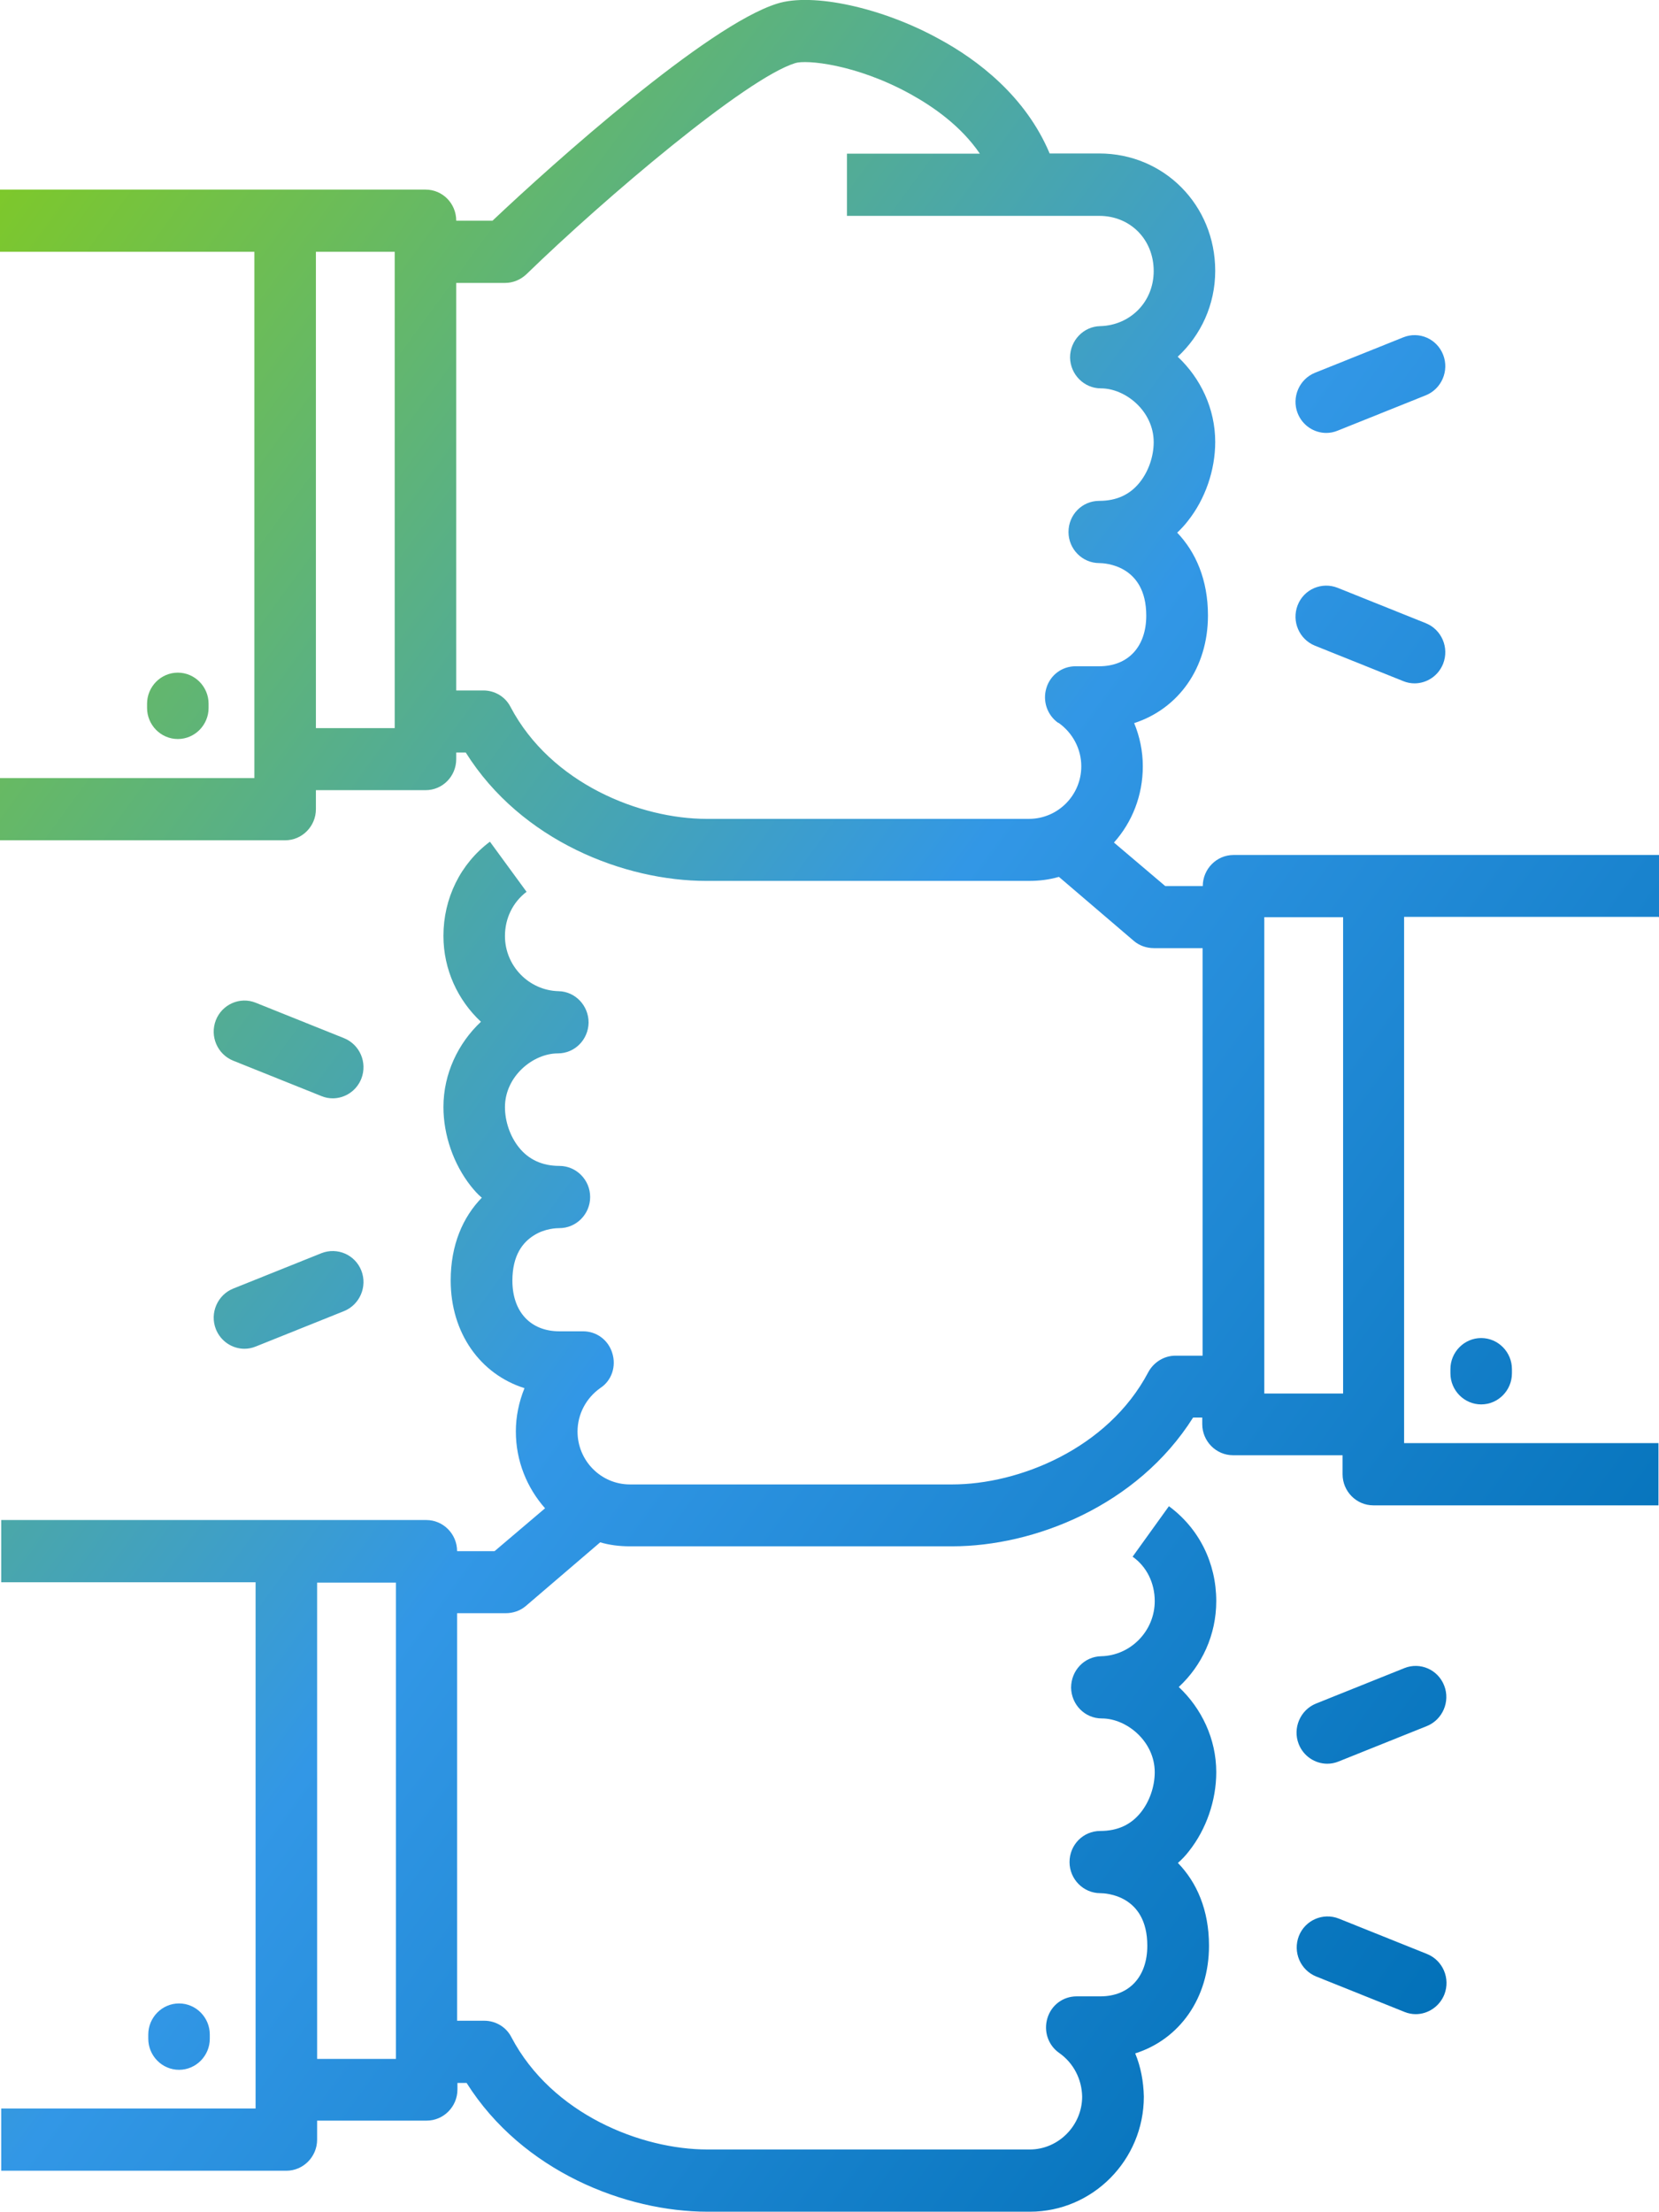 <?xml version="1.0" encoding="UTF-8"?>
<svg id="uuid-c4fc95c1-ade4-47b6-b0ee-efd83c3fbae0" data-name="Ebene 2" xmlns="http://www.w3.org/2000/svg" width="96" height="127.97" xmlns:xlink="http://www.w3.org/1999/xlink" viewBox="0 0 96 127.97">
  <defs>
    <style>
      .uuid-3c31f347-64ac-4a34-b394-d7b2449e673b {
        fill: url(#uuid-e46767e5-773f-4668-a19a-857223b72d2c);
      }

      .uuid-3c31f347-64ac-4a34-b394-d7b2449e673b, .uuid-0c3ea44d-4833-4ee9-a6a3-fea4a2a39eb4, .uuid-04bfc70e-5758-4625-aff5-c4279dae9623, .uuid-34565c1a-a0bb-44df-aa9f-494c733cfcf2, .uuid-61278e13-4f48-4886-9f4b-d54ca6df0a21, .uuid-aed1c8f8-575a-4233-8425-37cb1c202528, .uuid-b8fd1e5a-b0da-4588-9b9d-ba00b162b825, .uuid-9398e911-84a6-4fa2-90ab-254e4257f4ec, .uuid-e4e14f74-30bf-44dd-9bdc-5ddd5e7d366f, .uuid-961a71ae-da15-4b25-bde6-07c2b5d5d2a4 {
        stroke-width: 0px;
      }

      .uuid-0c3ea44d-4833-4ee9-a6a3-fea4a2a39eb4 {
        fill: url(#uuid-7825797c-382e-4129-b2b2-da4a254876e6);
      }

      .uuid-04bfc70e-5758-4625-aff5-c4279dae9623 {
        fill: url(#uuid-879c1f6d-be42-4516-9377-9a6dc0c87a0a);
      }

      .uuid-34565c1a-a0bb-44df-aa9f-494c733cfcf2 {
        fill: url(#uuid-4aae46f1-84f7-414d-888a-f7a0c9ec4e6d);
      }

      .uuid-61278e13-4f48-4886-9f4b-d54ca6df0a21 {
        fill: url(#uuid-4a36cefb-73e8-49c5-b001-39d2e15d6c6e);
      }

      .uuid-aed1c8f8-575a-4233-8425-37cb1c202528 {
        fill: url(#uuid-78a8bf66-ff8c-4cba-9d1f-da6b42fcb2ae);
      }

      .uuid-b8fd1e5a-b0da-4588-9b9d-ba00b162b825 {
        fill: url(#uuid-5db4d5d5-379b-4cfa-99e3-ab7a83abb5ad);
      }

      .uuid-9398e911-84a6-4fa2-90ab-254e4257f4ec {
        fill: url(#uuid-3a31e1ee-39dd-4a35-ad0f-a7f212bfc653);
      }

      .uuid-e4e14f74-30bf-44dd-9bdc-5ddd5e7d366f {
        fill: url(#uuid-32d844cd-353a-4af2-bca7-2f219aa729b3);
      }

      .uuid-961a71ae-da15-4b25-bde6-07c2b5d5d2a4 {
        fill: url(#uuid-a0057257-b923-4f11-98ce-bf156b823885);
      }
    </style>
    <linearGradient id="uuid-4a36cefb-73e8-49c5-b001-39d2e15d6c6e" data-name="Unbenannter Verlauf 10" x1="14.07" y1="139.03" x2="122.24" y2="59.87" gradientTransform="translate(0 128.01) scale(1 -1)" gradientUnits="userSpaceOnUse">
      <stop offset="0" stop-color="#7fc927"/>
      <stop offset=".52" stop-color="#3297e6"/>
      <stop offset="1" stop-color="#006fb6"/>
    </linearGradient>
    <linearGradient id="uuid-7825797c-382e-4129-b2b2-da4a254876e6" data-name="Unbenannter Verlauf 10" x1="21.1" y1="148.38" x2="128.95" y2="69.45" xlink:href="#uuid-4a36cefb-73e8-49c5-b001-39d2e15d6c6e"/>
    <linearGradient id="uuid-32d844cd-353a-4af2-bca7-2f219aa729b3" data-name="Unbenannter Verlauf 10" x1="-11.83" y1="103.35" x2="96.45" y2="24.11" xlink:href="#uuid-4a36cefb-73e8-49c5-b001-39d2e15d6c6e"/>
    <linearGradient id="uuid-e46767e5-773f-4668-a19a-857223b72d2c" data-name="Unbenannter Verlauf 10" x1="-16.58" y1="97.01" x2="91.69" y2="17.77" xlink:href="#uuid-4a36cefb-73e8-49c5-b001-39d2e15d6c6e"/>
    <linearGradient id="uuid-78a8bf66-ff8c-4cba-9d1f-da6b42fcb2ae" data-name="Unbenannter Verlauf 10" x1="-25.72" y1="83.83" x2="82.13" y2="4.91" xlink:href="#uuid-4a36cefb-73e8-49c5-b001-39d2e15d6c6e"/>
    <linearGradient id="uuid-3a31e1ee-39dd-4a35-ad0f-a7f212bfc653" data-name="Unbenannter Verlauf 10" x1="-18.99" y1="93.4" x2="89.18" y2="14.24" xlink:href="#uuid-4a36cefb-73e8-49c5-b001-39d2e15d6c6e"/>
    <linearGradient id="uuid-4aae46f1-84f7-414d-888a-f7a0c9ec4e6d" data-name="Unbenannter Verlauf 10" x1="-3.95" y1="114.28" x2="104.33" y2="35.03" xlink:href="#uuid-4a36cefb-73e8-49c5-b001-39d2e15d6c6e"/>
    <linearGradient id="uuid-5db4d5d5-379b-4cfa-99e3-ab7a83abb5ad" data-name="Unbenannter Verlauf 10" x1="-22.31" y1="88.7" x2="85.86" y2="9.54" xlink:href="#uuid-4a36cefb-73e8-49c5-b001-39d2e15d6c6e"/>
    <linearGradient id="uuid-a0057257-b923-4f11-98ce-bf156b823885" data-name="Unbenannter Verlauf 10" x1="-15.18" y1="97.97" x2="92.67" y2="19.04" xlink:href="#uuid-4a36cefb-73e8-49c5-b001-39d2e15d6c6e"/>
    <linearGradient id="uuid-879c1f6d-be42-4516-9377-9a6dc0c87a0a" data-name="Unbenannter Verlauf 10" x1="-48.26" y1="53.06" x2="60.03" y2="-26.19" xlink:href="#uuid-4a36cefb-73e8-49c5-b001-39d2e15d6c6e"/>
  </defs>
  <g id="uuid-beaa2ef5-6076-4cfe-85d4-062e9871d03c" data-name="uuid-894092c7-2bb9-43bf-88e5-0f63ef5fdf1d">
    <g id="uuid-8f6f02ce-753e-4a64-9d85-1c715c1d7650" data-name="uuid-0391f716-b558-4211-8e9b-4b66dca304f7">
      <g>
        <path class="uuid-61278e13-4f48-4886-9f4b-d54ca6df0a21" d="M81.86,39.54c-.22,0-.44-.04-.66-.13l-5.11-2.05c-.91-.37-1.36-1.41-1-2.34s1.4-1.37,2.31-1.01l5.11,2.05c.91.37,1.36,1.41,1,2.34-.28.71-.95,1.14-1.66,1.14h.01Z"/>
        <path class="uuid-0c3ea44d-4833-4ee9-a6a3-fea4a2a39eb4" d="M76.75,25.05c-.71,0-1.38-.43-1.66-1.14-.36-.92.09-1.97,1-2.34l5.11-2.05c.91-.37,1.95.08,2.31,1.01.36.92-.09,1.97-1,2.34l-5.11,2.05c-.22.09-.44.13-.66.13h.01Z"/>
        <path class="uuid-e4e14f74-30bf-44dd-9bdc-5ddd5e7d366f" d="M10.29,42.76c-.98,0-1.78-.81-1.78-1.8v-.24c0-.99.8-1.8,1.78-1.8s1.78.81,1.78,1.8v.24c0,.99-.8,1.8-1.78,1.8Z"/>
        <path class="uuid-3c31f347-64ac-4a34-b394-d7b2449e673b" d="M96,53.07v-3.6h-24.62c-.98,0-1.78.81-1.78,1.8h-2.17l-2.97-2.52c1.05-1.17,1.67-2.72,1.67-4.41,0-.88-.18-1.73-.5-2.5,2.56-.83,4.27-3.19,4.27-6.23,0-2.07-.71-3.67-1.78-4.79.21-.2.43-.43.62-.68,1-1.26,1.58-2.93,1.58-4.57,0-1.93-.85-3.69-2.17-4.93,1.34-1.24,2.17-3.01,2.17-4.97,0-3.8-2.96-6.79-6.71-6.79h-2.87c-1.39-3.31-4.17-5.42-6.39-6.62-3.29-1.82-7.34-2.7-9.38-2.05-4.04,1.26-12.94,9.22-16.47,12.56h-2.1c0-.99-.78-1.8-1.78-1.8H0v3.6h14.72v30.45H0v3.6h16.5c.98,0,1.78-.81,1.78-1.8v-1.1h6.34c1,0,1.78-.81,1.78-1.8v-.38h.55c3.22,5.13,9.2,7.43,13.92,7.43h18.66c.61,0,1.18-.07,1.73-.23h.02l4.34,3.71c.32.27.73.41,1.16.41h2.81v23.58h-1.57c-.66,0-1.26.38-1.57.95-2.35,4.46-7.53,6.5-11.34,6.5h-18.66c-1.67,0-3.03-1.37-3.03-3.06,0-1.01.5-1.94,1.32-2.52.66-.43.93-1.26.69-2.02-.23-.76-.91-1.26-1.69-1.26h-1.37c-1.67,0-2.72-1.13-2.72-2.93,0-1.48.61-2.23,1.26-2.63.64-.4,1.32-.41,1.46-.41.98,0,1.78-.81,1.78-1.8s-.8-1.8-1.78-1.8-1.78-.36-2.35-1.08c-.5-.63-.8-1.49-.8-2.32,0-1.78,1.62-3.11,3.06-3.11.98,0,1.76-.79,1.78-1.78,0-.99-.77-1.8-1.74-1.82-1.71-.04-3.1-1.46-3.1-3.19,0-1.03.46-1.96,1.25-2.56l-2.12-2.9c-1.71,1.28-2.69,3.28-2.69,5.45,0,1.96.84,3.73,2.17,4.97-1.32,1.24-2.17,3.01-2.17,4.93,0,1.64.59,3.31,1.58,4.57.2.25.41.49.64.68-1.09,1.12-1.8,2.72-1.8,4.79,0,3.04,1.71,5.42,4.27,6.23-.32.79-.5,1.64-.5,2.5,0,1.71.64,3.26,1.69,4.45l-2.92,2.48h-2.17c0-.99-.8-1.8-1.78-1.8H.07v3.6h14.72v30.45H.07v3.6h16.5c.98,0,1.78-.81,1.78-1.8v-1.1h6.34c.98,0,1.78-.81,1.78-1.8v-.38h.53c3.24,5.13,9.22,7.45,13.94,7.45h18.66c3.63,0,6.59-2.99,6.59-6.66-.02-.88-.18-1.73-.5-2.5,2.56-.81,4.27-3.19,4.27-6.23,0-2.07-.71-3.67-1.8-4.79.23-.2.45-.43.64-.68,1-1.26,1.58-2.93,1.58-4.57,0-1.93-.85-3.69-2.17-4.93,1.34-1.24,2.17-3.01,2.17-4.97,0-2.21-1-4.21-2.74-5.49l-2.1,2.92c.82.58,1.28,1.53,1.28,2.57,0,1.73-1.39,3.15-3.1,3.19-.98.02-1.74.83-1.74,1.82.02.99.8,1.78,1.78,1.78,1.44,0,3.06,1.33,3.06,3.11,0,.83-.3,1.69-.8,2.32-.57.72-1.35,1.08-2.35,1.08s-1.78.81-1.78,1.8.8,1.8,1.78,1.8c.28,0,2.72.09,2.72,3.04,0,1.8-1.05,2.93-2.72,2.93h-1.37c-.78,0-1.46.5-1.69,1.26s.04,1.57.69,2.02c.82.58,1.3,1.51,1.32,2.52,0,1.67-1.37,3.06-3.03,3.06h-18.66c-3.81,0-8.99-2.03-11.34-6.5-.3-.59-.91-.95-1.57-.95h-1.57v-23.58h2.81c.43,0,.84-.14,1.16-.41l4.31-3.69c.55.16,1.12.23,1.71.23h18.66c4.72,0,10.7-2.32,13.94-7.45h.53v.38c0,.99.8,1.8,1.78,1.8h6.34v1.1c0,.99.8,1.8,1.78,1.8h16.5v-3.6h-14.72v-30.45h14.72l.03.02ZM22.84,42.13h-4.56V14.57h4.56v27.56ZM61.25,41.82c.82.58,1.32,1.51,1.32,2.52,0,1.67-1.35,3.04-3.03,3.04h-18.66c-3.81,0-8.99-2.02-11.34-6.48-.3-.59-.91-.95-1.57-.95h-1.57v-23.58h2.83c.45,0,.89-.18,1.23-.5,4.56-4.43,12.71-11.34,15.56-12.22.62-.2,3.49.05,6.64,1.78,1.34.74,2.94,1.85,4.04,3.46h-7.69v3.6h14.6c1.8,0,3.15,1.37,3.15,3.19s-1.39,3.15-3.1,3.19c-.96.02-1.74.83-1.74,1.82.02.99.82,1.78,1.78,1.78,1.44,0,3.06,1.33,3.06,3.11,0,.83-.3,1.69-.8,2.32-.57.72-1.35,1.08-2.35,1.08s-1.78.81-1.78,1.8.8,1.8,1.78,1.8c.28,0,2.72.09,2.72,3.04,0,1.8-1.05,2.93-2.72,2.93h-1.37c-.78,0-1.46.5-1.69,1.26s.05,1.57.69,2.02h0ZM22.91,119.13h-4.56v-27.56h4.56v27.56ZM77.72,80.63h-4.56v-27.56h4.56v27.56Z"/>
        <path class="uuid-aed1c8f8-575a-4233-8425-37cb1c202528" d="M14.15,78.04c-.71,0-1.38-.43-1.66-1.14-.36-.92.09-1.97,1-2.34l5.11-2.05c.92-.36,1.95.09,2.31,1.01.36.92-.09,1.97-1,2.34l-5.11,2.05c-.22.09-.44.13-.66.13h.01Z"/>
        <path class="uuid-9398e911-84a6-4fa2-90ab-254e4257f4ec" d="M19.26,63.55c-.22,0-.44-.04-.66-.13l-5.11-2.05c-.91-.37-1.36-1.41-1-2.34.36-.92,1.4-1.38,2.31-1.01l5.11,2.05c.91.37,1.36,1.41,1,2.34-.28.71-.95,1.14-1.66,1.14h.01Z"/>
        <path class="uuid-34565c1a-a0bb-44df-aa9f-494c733cfcf2" d="M85.71,81.26c-.98,0-1.78-.81-1.78-1.8v-.24c0-.99.8-1.8,1.78-1.8s1.78.81,1.78,1.8v.24c0,.99-.8,1.8-1.78,1.8Z"/>
        <path class="uuid-b8fd1e5a-b0da-4588-9b9d-ba00b162b825" d="M81.93,116.54c-.22,0-.44-.04-.66-.13l-5.11-2.05c-.91-.37-1.36-1.41-1-2.34.36-.92,1.4-1.37,2.31-1.01l5.11,2.05c.91.37,1.36,1.41,1,2.34-.28.7-.95,1.14-1.66,1.14h.01Z"/>
        <path class="uuid-961a71ae-da15-4b25-bde6-07c2b5d5d2a4" d="M76.81,102.05c-.71,0-1.38-.43-1.66-1.14-.36-.92.09-1.97,1-2.34l5.11-2.05c.91-.37,1.95.08,2.31,1.01.36.92-.09,1.97-1,2.34l-5.11,2.05c-.22.09-.44.13-.66.13h.01Z"/>
        <path class="uuid-04bfc70e-5758-4625-aff5-c4279dae9623" d="M10.36,119.76c-.98,0-1.78-.81-1.78-1.8v-.24c0-.99.8-1.8,1.78-1.8s1.78.81,1.78,1.8v.24c0,.99-.8,1.8-1.78,1.8Z"/>
      </g>
    </g>
  </g>
</svg>